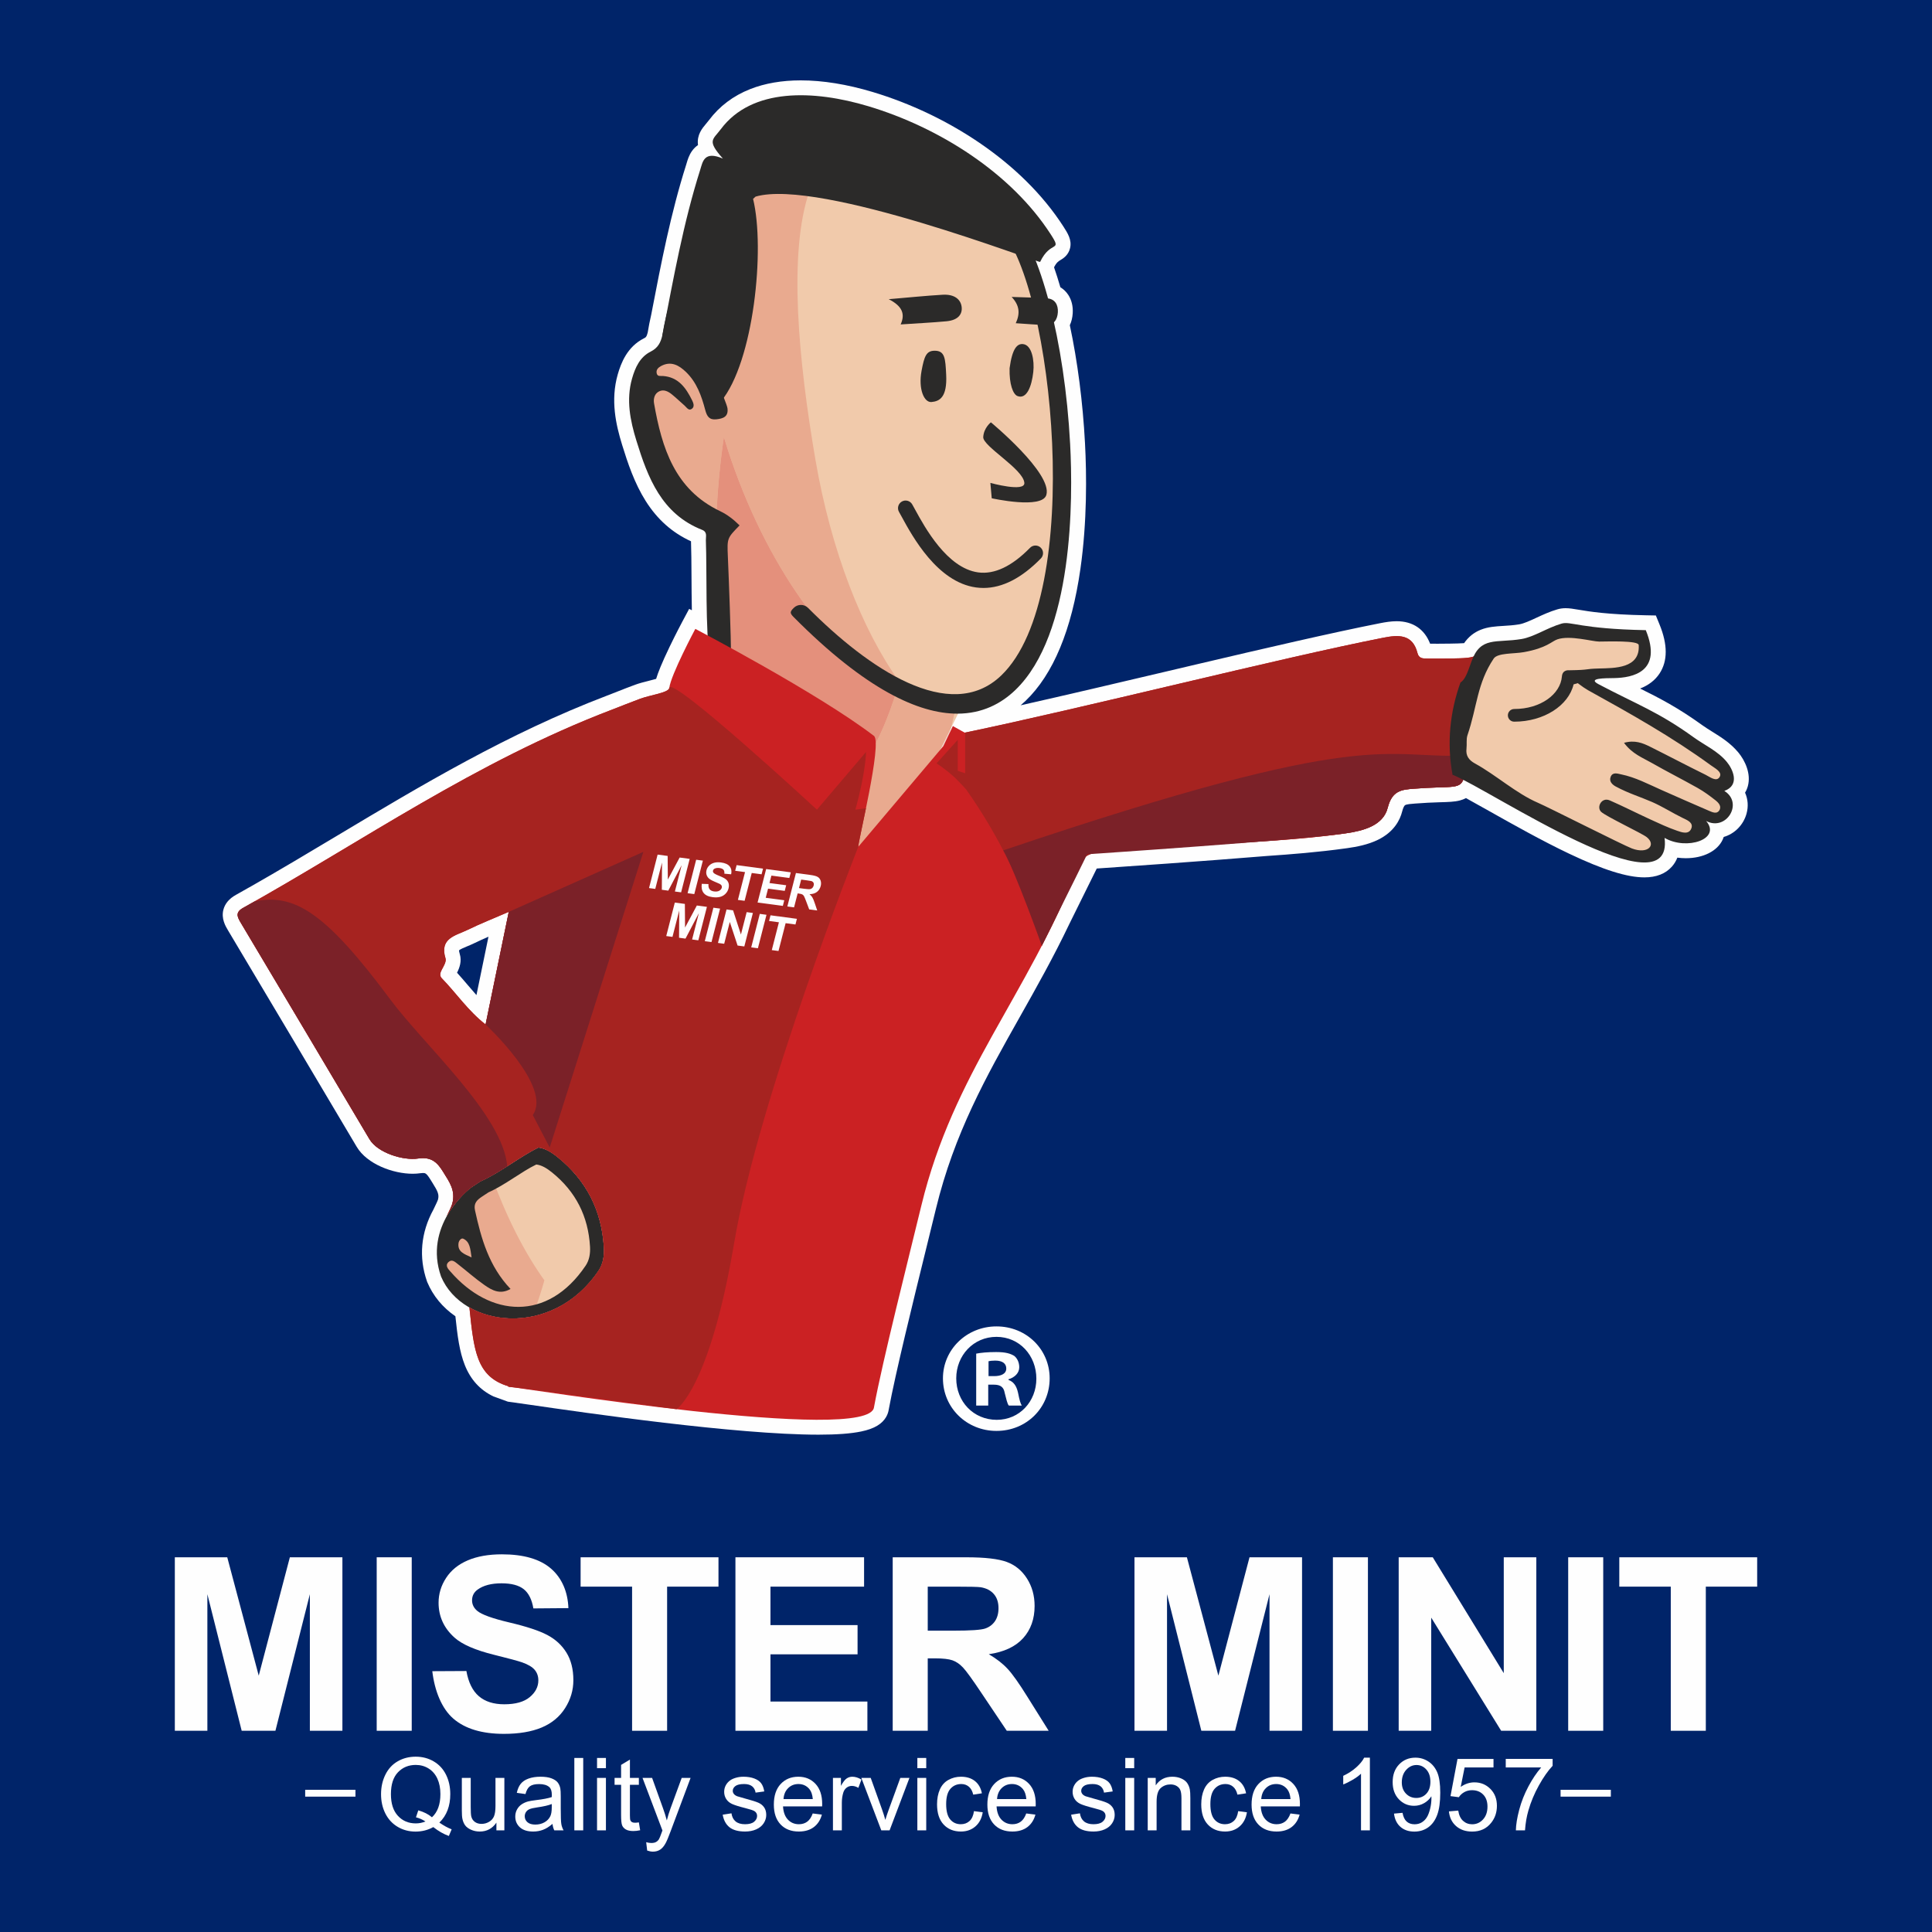 <?xml version="1.0" encoding="UTF-8"?>
<!-- Creator: CorelDRAW -->
<svg xmlns="http://www.w3.org/2000/svg" xmlns:xlink="http://www.w3.org/1999/xlink" xmlns:xodm="http://www.corel.com/coreldraw/odm/2003" xml:space="preserve" width="84mm" height="84mm" version="1.1" style="shape-rendering:geometricPrecision; text-rendering:geometricPrecision; image-rendering:optimizeQuality; fill-rule:evenodd; clip-rule:evenodd" viewBox="0 0 3811.78 3811.78">
 <defs>
  <style type="text/css">
   <![CDATA[
    .fil1 {fill:#FEFEFE}
    .fil7 {fill:#2B2A29}
    .fil3 {fill:#F5D5CF}
    .fil5 {fill:#EDB3AC}
    .fil11 {fill:#7B2128}
    .fil8 {fill:#CB2123}
    .fil9 {fill:#A62320}
    .fil6 {fill:#E4907C}
    .fil4 {fill:#E9AA8F}
    .fil2 {fill:#F1CAAB}
    .fil10 {fill:#243667}
    .fil0 {fill:#002469}
   ]]>
  </style>
 </defs>
 <g id="Capa_x0020_1">
  <polygon class="fil0" points="0,0 3811.78,0 3811.78,3811.78 0,3811.78 "></polygon>
  <polygon class="fil1" points="344.93,3414.77 344.93,3072.48 448.37,3072.48 510.47,3305.98 571.88,3072.48 675.55,3072.48 675.55,3414.77 611.35,3414.77 611.35,3145.34 543.4,3414.77 476.85,3414.77 409.14,3145.34 409.14,3414.77 "></polygon>
  <polygon class="fil1" points="743.22,3414.77 743.22,3072.48 812.32,3072.48 812.32,3414.77 "></polygon>
  <path class="fil1" d="M852.92 3297.22l67.25 -0.35c4.05,22.57 12.26,39.16 24.63,49.74 12.37,10.59 29.07,15.89 50.08,15.89 22.26,0 39.03,-4.71 50.32,-14.15 11.28,-9.42 16.93,-20.43 16.93,-33.03 0,-8.09 -2.38,-15 -7.12,-20.67 -4.75,-5.68 -13.04,-10.63 -24.86,-14.84 -8.1,-2.8 -26.54,-7.79 -55.34,-14.92 -37.06,-9.19 -63.05,-20.47 -77.99,-33.86 -21.01,-18.83 -31.52,-41.79 -31.52,-68.88 0,-17.44 4.94,-33.75 14.83,-48.92 9.88,-15.17 24.12,-26.73 42.73,-34.67 18.6,-7.94 41.05,-11.91 67.36,-11.91 42.96,0 75.3,9.43 97.01,28.26 21.72,18.83 33.12,46.44 34.21,77.89l-69.12 0.56c-2.96,-17.59 -9.3,-30.24 -19.03,-37.95 -9.72,-7.71 -24.32,-11.56 -43.78,-11.56 -20.08,0 -35.8,4.12 -47.17,12.38 -7.32,5.29 -10.97,12.37 -10.97,21.24 0,8.1 3.42,15.02 10.27,20.78 8.71,7.32 29.88,14.95 63.51,22.89 33.62,7.93 58.49,16.15 74.6,24.63 16.11,8.49 28.72,20.07 37.83,34.79 9.1,14.71 13.66,32.89 13.66,54.5 0,19.63 -5.45,38 -16.35,55.12 -10.9,17.13 -26.31,29.83 -46.23,38.17 -19.93,8.34 -44.75,12.52 -74.48,12.52 -43.28,0 -76.51,-10.01 -99.71,-30.03 -23.19,-19.98 -37.05,-55.33 -41.56,-93.62z"></path>
  <polygon class="fil1" points="1247.09,3414.77 1247.09,3130.39 1145.52,3130.39 1145.52,3072.48 1417.54,3072.48 1417.54,3130.39 1316.2,3130.39 1316.2,3414.77 "></polygon>
  <polygon class="fil1" points="1450.99,3414.77 1450.99,3072.48 1704.8,3072.48 1704.8,3130.39 1520.11,3130.39 1520.11,3206.27 1691.95,3206.27 1691.95,3263.94 1520.11,3263.94 1520.11,3357.1 1711.34,3357.1 1711.34,3414.77 "></polygon>
  <path class="fil1" d="M1830.39 3217.25l51.14 0c33.17,0 53.84,-1.4 62.11,-4.2 8.25,-2.8 14.68,-7.63 19.39,-14.48 4.64,-6.86 6.99,-15.42 6.99,-25.69 0,-11.51 -3.07,-20.81 -9.21,-27.89 -6.15,-7.08 -14.84,-11.56 -26.04,-13.43 -5.6,-0.78 -22.42,-1.17 -50.42,-1.17l-53.95 0 0 86.86zm-69.12 197.52l0 -342.28 145.49 0c36.56,0 63.13,3.08 79.71,9.23 16.58,6.15 29.86,17.08 39.82,32.81 9.97,15.72 14.95,33.7 14.95,53.93 0,25.68 -7.57,46.9 -22.64,63.62 -15.12,16.74 -37.7,27.27 -67.73,31.64 14.95,8.71 27.28,18.3 36.99,28.73 9.74,10.42 22.85,28.94 39.37,55.58l41.79 66.75 -82.66 0 -49.96 -74.47c-17.76,-26.63 -29.89,-43.38 -36.43,-50.32 -6.55,-6.94 -13.46,-11.68 -20.77,-14.23 -7.33,-2.57 -18.93,-3.87 -34.8,-3.87l-14.01 0 0 142.89 -69.12 0z"></path>
  <polygon class="fil1" points="2238.3,3414.77 2238.3,3072.48 2341.73,3072.48 2403.84,3305.98 2465.25,3072.48 2568.92,3072.48 2568.92,3414.77 2504.71,3414.77 2504.71,3145.34 2436.77,3414.77 2370.22,3414.77 2302.51,3145.34 2302.51,3414.77 "></polygon>
  <polygon class="fil1" points="2629.78,3414.77 2629.78,3072.48 2698.89,3072.48 2698.89,3414.77 "></polygon>
  <polygon class="fil1" points="2759.56,3414.77 2759.56,3072.48 2826.8,3072.48 2966.89,3301.08 2966.89,3072.48 3031.1,3072.48 3031.1,3414.77 2961.75,3414.77 2823.77,3191.57 2823.77,3414.77 "></polygon>
  <polygon class="fil1" points="3094,3414.77 3094,3072.48 3163.12,3072.48 3163.12,3414.77 "></polygon>
  <polygon class="fil1" points="3296.4,3414.77 3296.4,3130.39 3194.83,3130.39 3194.83,3072.48 3466.85,3072.48 3466.85,3130.39 3365.52,3130.39 3365.52,3414.77 "></polygon>
  <path class="fil1" d="M825.25 3571.77c10.91,3.05 19.91,7.61 26.99,13.65 11.11,-10.13 16.66,-25.37 16.66,-45.7 0,-11.56 -1.96,-21.66 -5.89,-30.3 -3.93,-8.64 -9.68,-15.35 -17.24,-20.12 -7.57,-4.77 -16.06,-7.16 -25.48,-7.16 -14.09,-0 -25.79,4.82 -35.07,14.46 -9.29,9.65 -13.94,24.06 -13.94,43.21 0,18.58 4.6,32.84 13.79,42.77 9.19,9.94 20.93,14.91 35.22,14.91 6.76,0 13.12,-1.27 19.1,-3.8 -5.91,-3.83 -12.15,-6.56 -18.71,-8.18l4.58 -13.74zm41.6 24.17c8.77,6.04 16.86,10.46 24.26,13.25l-5.55 13.15c-10.26,-3.7 -20.49,-9.55 -30.69,-17.54 -10.59,5.91 -22.28,8.87 -35.07,8.87 -12.93,0 -24.65,-3.12 -35.17,-9.35 -10.52,-6.23 -18.63,-15.01 -24.31,-26.31 -5.69,-11.3 -8.53,-24.03 -8.53,-38.19 0,-14.09 2.86,-26.92 8.58,-38.48 5.71,-11.56 13.85,-20.36 24.4,-26.4 10.55,-6.04 22.36,-9.06 35.42,-9.06 13.18,0 25.07,3.13 35.66,9.4 10.59,6.27 18.66,15.04 24.21,26.31 5.55,11.27 8.33,23.99 8.33,38.15 0,11.76 -1.79,22.33 -5.36,31.71 -3.58,9.38 -8.97,17.55 -16.18,24.5z"></path>
  <path class="fil1" d="M979.39 3611.23l0 -15.2c-8.05,11.7 -19,17.54 -32.83,17.54 -6.11,0 -11.81,-1.17 -17.1,-3.5 -5.3,-2.34 -9.23,-5.28 -11.79,-8.82 -2.57,-3.54 -4.37,-7.88 -5.41,-13.01 -0.72,-3.44 -1.07,-8.89 -1.07,-16.37l0 -64.11 17.54 0 0 57.39c0,9.16 0.35,15.33 1.07,18.51 1.1,4.61 3.44,8.24 7.02,10.87 3.57,2.63 7.99,3.94 13.25,3.94 5.26,0 10.2,-1.34 14.81,-4.04 4.61,-2.69 7.88,-6.37 9.79,-11.01 1.91,-4.64 2.88,-11.38 2.88,-20.22l0 -55.44 17.54 0 0 103.47 -15.69 0z"></path>
  <path class="fil1" d="M1088.61 3559.3c-6.37,2.6 -15.91,4.81 -28.65,6.63 -7.2,1.03 -12.31,2.21 -15.29,3.5 -2.99,1.3 -5.29,3.2 -6.92,5.7 -1.62,2.5 -2.44,5.28 -2.44,8.33 0,4.67 1.77,8.58 5.31,11.69 3.54,3.12 8.72,4.68 15.54,4.68 6.76,0 12.76,-1.48 18.02,-4.44 5.26,-2.95 9.13,-7 11.6,-12.13 1.88,-3.97 2.82,-9.81 2.82,-17.54l0 -6.43zm1.46 39.17c-6.49,5.52 -12.74,9.43 -18.75,11.69 -6,2.28 -12.45,3.41 -19.34,3.41 -11.37,0 -20.11,-2.77 -26.21,-8.33 -6.1,-5.55 -9.16,-12.65 -9.16,-21.29 0,-5.07 1.16,-9.7 3.46,-13.89 2.31,-4.18 5.32,-7.55 9.06,-10.08 3.74,-2.53 7.94,-4.45 12.62,-5.75 3.44,-0.91 8.64,-1.78 15.59,-2.63 14.16,-1.68 24.59,-3.7 31.27,-6.04 0.06,-2.41 0.1,-3.93 0.1,-4.58 0,-7.15 -1.66,-12.18 -4.96,-15.11 -4.49,-3.96 -11.15,-5.94 -19.98,-5.94 -8.25,0 -14.34,1.45 -18.27,4.33 -3.93,2.9 -6.83,8.01 -8.72,15.35l-17.14 -2.34c1.56,-7.34 4.12,-13.26 7.7,-17.78 3.57,-4.51 8.74,-7.99 15.49,-10.42 6.76,-2.43 14.58,-3.65 23.48,-3.65 8.84,0 16.01,1.04 21.53,3.12 5.52,2.08 9.58,4.69 12.18,7.84 2.59,3.15 4.42,7.13 5.45,11.93 0.59,2.99 0.88,8.38 0.88,16.18l0 23.38c0,16.3 0.37,26.62 1.13,30.93 0.74,4.32 2.22,8.46 4.43,12.42l-18.31 0c-1.82,-3.63 -2.99,-7.89 -3.51,-12.76z"></path>
  <polygon class="fil1" points="1133.14,3611.23 1133.14,3468.4 1150.68,3468.4 1150.68,3611.23 "></polygon>
  <path class="fil1" d="M1177.95 3611.23l0 -103.47 17.54 0 0 103.47 -17.54 0zm0 -122.67l0 -20.17 17.54 0 0 20.17 -17.54 0z"></path>
  <path class="fil1" d="M1260.48 3595.54l2.54 15.5c-4.94,1.03 -9.35,1.55 -13.25,1.55 -6.37,0 -11.3,-1 -14.81,-3.02 -3.51,-2.01 -5.98,-4.66 -7.41,-7.94 -1.43,-3.28 -2.15,-10.18 -2.15,-20.71l0 -59.53 -12.86 0 0 -13.64 12.86 0 0 -25.63 17.44 -10.52 0 36.14 17.63 0 0 13.64 -17.63 0 0 60.5c0,5.01 0.31,8.22 0.93,9.65 0.62,1.43 1.62,2.57 3.02,3.41 1.4,0.84 3.4,1.27 5.99,1.27 1.95,0 4.52,-0.23 7.7,-0.69z"></path>
  <path class="fil1" d="M1276.85 3651.08l-1.95 -16.46c3.83,1.03 7.18,1.56 10.04,1.56 3.89,0 7.01,-0.65 9.36,-1.95 2.34,-1.3 4.25,-3.12 5.74,-5.45 1.1,-1.76 2.89,-6.1 5.35,-13.06 0.33,-0.97 0.84,-2.4 1.56,-4.28l-39.27 -103.67 18.9 0 21.53 59.92c2.79,7.61 5.29,15.6 7.51,23.97 2.01,-8.05 4.42,-15.91 7.21,-23.58l22.12 -60.31 17.54 0 -39.37 105.23c-4.22,11.37 -7.5,19.2 -9.84,23.48 -3.12,5.78 -6.68,10.02 -10.71,12.72 -4.03,2.7 -8.84,4.04 -14.42,4.04 -3.38,0 -7.15,-0.71 -11.3,-2.14z"></path>
  <path class="fil1" d="M1425.82 3580.35l17.35 -2.73c0.97,6.95 3.68,12.27 8.13,15.97 4.45,3.71 10.66,5.55 18.66,5.55 8.05,0 14.03,-1.63 17.93,-4.91 3.9,-3.28 5.84,-7.13 5.84,-11.55 0,-3.96 -1.72,-7.08 -5.16,-9.35 -2.4,-1.56 -8.38,-3.54 -17.92,-5.94 -12.86,-3.25 -21.78,-6.06 -26.75,-8.43 -4.96,-2.37 -8.74,-5.65 -11.29,-9.84 -2.57,-4.19 -3.85,-8.82 -3.85,-13.89 0,-4.61 1.05,-8.88 3.16,-12.81 2.11,-3.93 4.99,-7.19 8.62,-9.79 2.73,-2.01 6.45,-3.72 11.16,-5.12 4.71,-1.39 9.76,-2.09 15.15,-2.09 8.12,0 15.25,1.17 21.39,3.5 6.14,2.34 10.67,5.51 13.59,9.51 2.93,3.99 4.94,9.33 6.04,16.02l-17.15 2.34c-0.78,-5.32 -3.04,-9.48 -6.77,-12.47 -3.73,-2.99 -9.02,-4.48 -15.83,-4.48 -8.06,0 -13.81,1.33 -17.25,3.99 -3.44,2.66 -5.16,5.78 -5.16,9.35 0,2.27 0.71,4.32 2.14,6.14 1.43,1.88 3.67,3.44 6.73,4.67 1.76,0.65 6.92,2.14 15.49,4.48 12.41,3.32 21.06,6.03 25.96,8.14 4.91,2.11 8.75,5.18 11.55,9.21 2.79,4.03 4.19,9.03 4.19,15.01 0,5.84 -1.71,11.34 -5.12,16.51 -3.41,5.16 -8.33,9.16 -14.76,11.98 -6.43,2.82 -13.71,4.23 -21.83,4.23 -13.44,0 -23.7,-2.79 -30.74,-8.38 -7.05,-5.59 -11.54,-13.86 -13.5,-24.84z"></path>
  <path class="fil1" d="M1545.86 3549.56l57.77 0c-0.78,-8.7 -2.99,-15.23 -6.62,-19.59 -5.59,-6.76 -12.83,-10.13 -21.73,-10.13 -8.05,0 -14.83,2.69 -20.31,8.09 -5.49,5.39 -8.53,12.6 -9.11,21.63zm57.58 28.35l18.12 2.25c-2.86,10.58 -8.15,18.8 -15.88,24.64 -7.74,5.84 -17.61,8.77 -29.62,8.77 -15.13,0 -27.13,-4.66 -36,-13.98 -8.87,-9.32 -13.3,-22.39 -13.3,-39.22 0,-17.41 4.49,-30.93 13.45,-40.53 8.96,-9.62 20.59,-14.42 34.88,-14.42 13.83,0 25.14,4.71 33.91,14.13 8.77,9.42 13.15,22.67 13.15,39.75 0,1.04 -0.03,2.6 -0.1,4.68l-77.16 0c0.65,11.36 3.86,20.07 9.65,26.11 5.78,6.04 12.99,9.06 21.63,9.06 6.43,0 11.92,-1.68 16.46,-5.06 4.55,-3.38 8.15,-8.77 10.82,-16.18z"></path>
  <path class="fil1" d="M1643.39 3611.23l0 -103.47 15.78 0 0 15.69c4.03,-7.34 7.75,-12.18 11.15,-14.52 3.41,-2.33 7.17,-3.5 11.25,-3.5 5.91,0 11.92,1.88 18.02,5.65l-6.04 16.27c-4.29,-2.53 -8.58,-3.8 -12.86,-3.8 -3.83,0 -7.27,1.16 -10.33,3.46 -3.05,2.31 -5.23,5.5 -6.53,9.6 -1.95,6.23 -2.92,13.05 -2.92,20.46l0 54.17 -17.53 0z"></path>
  <path class="fil1" d="M1738.77 3611.23l-39.37 -103.47 18.51 0 22.22 61.97c2.4,6.69 4.61,13.64 6.63,20.85 1.55,-5.45 3.73,-12.01 6.53,-19.68l22.99 -63.13 18.03 0 -39.17 103.47 -16.37 0z"></path>
  <path class="fil1" d="M1809.9 3611.23l0 -103.47 17.54 0 0 103.47 -17.54 0zm0 -122.67l0 -20.17 17.54 0 0 20.17 -17.54 0z"></path>
  <path class="fil1" d="M1921.66 3573.33l17.24 2.24c-1.89,11.88 -6.71,21.19 -14.47,27.91 -7.76,6.72 -17.29,10.08 -28.6,10.08 -14.16,0 -25.54,-4.62 -34.15,-13.88 -8.6,-9.25 -12.91,-22.53 -12.91,-39.8 0,-11.17 1.85,-20.95 5.55,-29.33 3.7,-8.38 9.33,-14.66 16.9,-18.85 7.57,-4.19 15.8,-6.28 24.7,-6.28 11.24,0 20.42,2.85 27.57,8.52 7.14,5.69 11.72,13.76 13.74,24.21l-17.05 2.63c-1.62,-6.95 -4.5,-12.18 -8.63,-15.68 -4.12,-3.51 -9.11,-5.26 -14.96,-5.26 -8.83,0 -16.01,3.17 -21.53,9.5 -5.52,6.33 -8.29,16.35 -8.29,30.06 0,13.9 2.66,24 7.99,30.3 5.32,6.29 12.27,9.44 20.85,9.44 6.89,0 12.64,-2.11 17.25,-6.33 4.61,-4.22 7.53,-10.72 8.77,-19.49z"></path>
  <path class="fil1" d="M1967.15 3549.56l57.78 0c-0.78,-8.7 -2.99,-15.23 -6.63,-19.59 -5.58,-6.76 -12.82,-10.13 -21.73,-10.13 -8.05,0 -14.83,2.69 -20.31,8.09 -5.5,5.39 -8.52,12.6 -9.11,21.63zm57.58 28.35l18.13 2.25c-2.86,10.58 -8.15,18.8 -15.88,24.64 -7.74,5.84 -17.61,8.77 -29.62,8.77 -15.13,0 -27.14,-4.66 -36,-13.98 -8.86,-9.32 -13.3,-22.39 -13.3,-39.22 0,-17.41 4.49,-30.93 13.45,-40.53 8.96,-9.62 20.59,-14.42 34.88,-14.42 13.84,0 25.14,4.71 33.91,14.13 8.77,9.42 13.16,22.67 13.16,39.75 0,1.04 -0.03,2.6 -0.1,4.68l-77.17 0c0.65,11.36 3.86,20.07 9.64,26.11 5.78,6.04 12.99,9.06 21.63,9.06 6.43,0 11.92,-1.68 16.46,-5.06 4.55,-3.38 8.15,-8.77 10.81,-16.18z"></path>
  <path class="fil1" d="M2113.3 3580.35l17.35 -2.73c0.97,6.95 3.68,12.27 8.13,15.97 4.45,3.71 10.67,5.55 18.66,5.55 8.06,0 14.04,-1.63 17.93,-4.91 3.89,-3.28 5.84,-7.13 5.84,-11.55 0,-3.96 -1.72,-7.08 -5.16,-9.35 -2.41,-1.56 -8.38,-3.54 -17.93,-5.94 -12.86,-3.25 -21.78,-6.06 -26.74,-8.43 -4.97,-2.37 -8.74,-5.65 -11.3,-9.84 -2.57,-4.19 -3.85,-8.82 -3.85,-13.89 0,-4.61 1.05,-8.88 3.17,-12.81 2.11,-3.93 4.98,-7.19 8.62,-9.79 2.73,-2.01 6.45,-3.72 11.15,-5.12 4.71,-1.39 9.76,-2.09 15.15,-2.09 8.13,0 15.25,1.17 21.39,3.5 6.14,2.34 10.67,5.51 13.6,9.51 2.92,3.99 4.93,9.33 6.04,16.02l-17.15 2.34c-0.78,-5.32 -3.04,-9.48 -6.77,-12.47 -3.73,-2.99 -9.01,-4.48 -15.83,-4.48 -8.05,0 -13.8,1.33 -17.24,3.99 -3.44,2.66 -5.17,5.78 -5.17,9.35 0,2.27 0.72,4.32 2.14,6.14 1.43,1.88 3.68,3.44 6.73,4.67 1.76,0.65 6.92,2.14 15.49,4.48 12.41,3.32 21.06,6.03 25.97,8.14 4.91,2.11 8.75,5.18 11.54,9.21 2.8,4.03 4.19,9.03 4.19,15.01 0,5.84 -1.71,11.34 -5.11,16.51 -3.41,5.16 -8.33,9.16 -14.76,11.98 -6.43,2.82 -13.71,4.23 -21.83,4.23 -13.45,0 -23.69,-2.79 -30.74,-8.38 -7.05,-5.59 -11.54,-13.86 -13.5,-24.84z"></path>
  <path class="fil1" d="M2220.18 3611.23l0 -103.47 17.54 0 0 103.47 -17.54 0zm0 -122.67l0 -20.17 17.54 0 0 20.17 -17.54 0z"></path>
  <path class="fil1" d="M2264.42 3611.23l0 -103.47 15.78 0 0 14.71c7.6,-11.36 18.58,-17.05 32.94,-17.05 6.23,0 11.97,1.12 17.19,3.36 5.23,2.24 9.14,5.18 11.74,8.82 2.6,3.63 4.42,7.96 5.45,12.96 0.65,3.25 0.98,8.93 0.98,17.05l0 63.62 -17.53 0 0 -62.94c0,-7.14 -0.69,-12.48 -2.05,-16.03 -1.36,-3.54 -3.79,-6.37 -7.26,-8.48 -3.48,-2.11 -7.55,-3.17 -12.23,-3.17 -7.46,0 -13.91,2.37 -19.34,7.12 -5.42,4.74 -8.14,13.74 -8.14,26.99l0 56.51 -17.53 0z"></path>
  <path class="fil1" d="M2442.91 3573.33l17.24 2.24c-1.88,11.88 -6.71,21.19 -14.47,27.91 -7.76,6.72 -17.29,10.08 -28.59,10.08 -14.17,0 -25.55,-4.62 -34.15,-13.88 -8.61,-9.25 -12.91,-22.53 -12.91,-39.8 0,-11.17 1.85,-20.95 5.55,-29.33 3.7,-8.38 9.33,-14.66 16.9,-18.85 7.57,-4.19 15.8,-6.28 24.7,-6.28 11.24,0 20.43,2.85 27.58,8.52 7.14,5.69 11.72,13.76 13.73,24.21l-17.05 2.63c-1.62,-6.95 -4.5,-12.18 -8.63,-15.68 -4.12,-3.51 -9.11,-5.26 -14.95,-5.26 -8.84,0 -16.01,3.17 -21.54,9.5 -5.52,6.33 -8.28,16.35 -8.28,30.06 0,13.9 2.66,24 7.99,30.3 5.33,6.29 12.27,9.44 20.86,9.44 6.88,0 12.62,-2.11 17.24,-6.33 4.61,-4.22 7.53,-10.72 8.77,-19.49z"></path>
  <path class="fil1" d="M2488.42 3549.56l57.77 0c-0.78,-8.7 -2.99,-15.23 -6.62,-19.59 -5.59,-6.76 -12.83,-10.13 -21.73,-10.13 -8.05,0 -14.83,2.69 -20.31,8.09 -5.49,5.39 -8.53,12.6 -9.11,21.63zm57.58 28.35l18.12 2.25c-2.86,10.58 -8.15,18.8 -15.88,24.64 -7.74,5.84 -17.61,8.77 -29.62,8.77 -15.14,0 -27.14,-4.66 -36,-13.98 -8.87,-9.32 -13.3,-22.39 -13.3,-39.22 0,-17.41 4.49,-30.93 13.45,-40.53 8.97,-9.62 20.59,-14.42 34.88,-14.42 13.84,0 25.14,4.71 33.91,14.13 8.76,9.42 13.15,22.67 13.15,39.75 0,1.04 -0.03,2.6 -0.1,4.68l-77.16 0c0.65,11.36 3.86,20.07 9.64,26.11 5.78,6.04 12.99,9.06 21.63,9.06 6.43,0 11.92,-1.68 16.47,-5.06 4.54,-3.38 8.15,-8.77 10.82,-16.18z"></path>
  <path class="fil1" d="M2702.76 3611.23l-17.53 0 0 -111.75c-4.22,4.02 -9.76,8.05 -16.62,12.08 -6.85,4.03 -13.01,7.05 -18.46,9.06l0 -16.95c9.81,-4.61 18.38,-10.2 25.72,-16.76 7.34,-6.56 12.53,-12.92 15.59,-19.1l11.3 0 0 143.42z"></path>
  <path class="fil1" d="M2822.12 3515.16c0,-10.07 -2.68,-18.06 -8.04,-23.97 -5.36,-5.91 -11.8,-8.87 -19.34,-8.87 -7.8,0 -14.58,3.18 -20.36,9.55 -5.79,6.37 -8.67,14.62 -8.67,24.75 0,9.09 2.74,16.48 8.23,22.17 5.5,5.69 12.26,8.52 20.32,8.52 8.11,0 14.79,-2.84 20.02,-8.52 5.23,-5.69 7.85,-13.56 7.85,-23.63zm-71.81 63.04l16.85 -1.56c1.43,7.93 4.16,13.68 8.18,17.24 4.03,3.58 9.19,5.36 15.5,5.36 5.39,0 10.11,-1.23 14.18,-3.7 4.06,-2.47 7.39,-5.76 9.98,-9.88 2.6,-4.12 4.77,-9.7 6.53,-16.71 1.76,-7.02 2.63,-14.16 2.63,-21.44 0,-0.78 -0.03,-1.95 -0.1,-3.51 -3.51,5.59 -8.3,10.11 -14.38,13.59 -6.07,3.48 -12.65,5.22 -19.73,5.22 -11.83,0 -21.83,-4.29 -30.01,-12.86 -8.18,-8.57 -12.27,-19.88 -12.27,-33.91 0,-14.48 4.27,-26.14 12.81,-34.97 8.54,-8.84 19.24,-13.26 32.11,-13.26 9.28,0 17.78,2.5 25.47,7.51 7.7,5.01 13.55,12.13 17.54,21.39 4,9.26 5.99,22.65 5.99,40.19 0,18.25 -1.98,32.79 -5.94,43.6 -3.96,10.81 -9.85,19.05 -17.68,24.7 -7.83,5.65 -17,8.48 -27.52,8.48 -11.18,0 -20.3,-3.1 -27.38,-9.3 -7.08,-6.2 -11.34,-14.92 -12.76,-26.16z"></path>
  <path class="fil1" d="M2858.65 3573.82l18.42 -1.57c1.36,8.97 4.53,15.71 9.5,20.22 4.97,4.52 10.96,6.77 17.97,6.77 8.45,0 15.59,-3.18 21.44,-9.54 5.85,-6.37 8.77,-14.82 8.77,-25.34 0,-10 -2.8,-17.89 -8.42,-23.67 -5.62,-5.78 -12.98,-8.67 -22.07,-8.67 -5.65,0 -10.75,1.28 -15.3,3.85 -4.55,2.56 -8.12,5.89 -10.71,9.98l-16.47 -2.15 13.84 -73.36 71.03 0 0 16.76 -57 0 -7.7 38.39c8.58,-5.98 17.57,-8.96 26.99,-8.96 12.47,0 22.99,4.32 31.57,12.96 8.58,8.64 12.86,19.74 12.86,33.32 0,12.92 -3.77,24.1 -11.3,33.51 -9.16,11.57 -21.66,17.34 -37.51,17.34 -12.99,0 -23.59,-3.63 -31.81,-10.91 -8.22,-7.27 -12.91,-16.92 -14.09,-28.93z"></path>
  <path class="fil1" d="M2970.8 3487.1l0 -16.86 92.47 0 0 13.64c-9.1,9.68 -18.11,22.54 -27.04,38.59 -8.93,16.05 -15.83,32.54 -20.71,49.5 -3.5,11.95 -5.75,25.04 -6.72,39.26l-18.03 0c0.2,-11.23 2.41,-24.81 6.63,-40.72 4.22,-15.91 10.28,-31.26 18.17,-46.04 7.89,-14.78 16.28,-27.23 25.18,-37.36l-69.96 0z"></path>
  <polygon class="fil1" points="3178.15,3544.72 3078.97,3544.72 3078.97,3531.22 3178.15,3531.22 "></polygon>
  <polygon class="fil1" points="701.3,3544.72 602.12,3544.72 602.12,3531.21 701.3,3531.21 "></polygon>
  <path class="fil1" d="M907.09 1882.26c-1.24,-4.01 -1.42,-6.31 -1.42,-7.34 2.74,-2.35 11.04,-5.79 16.15,-7.91 4.35,-1.8 8.84,-3.67 13.41,-5.89 9.25,-4.52 18.61,-8.75 28.5,-13.04 -8.01,38.91 -15.83,76.89 -23.72,115.21 -5.64,-6.32 -11.18,-12.84 -16.83,-19.48 -6.92,-8.14 -14.02,-16.46 -21.45,-24.62 4.82,-9.61 9.76,-22.82 5.37,-36.93zm2522.49 -397.78c-15.19,-18.35 -34.27,-30.23 -51.1,-40.71 -7.12,-4.44 -13.84,-8.63 -20.06,-13.1 -47.52,-34.28 -83.16,-52.73 -122.52,-72.23 16.75,-6.47 29.63,-16.44 38.37,-29.7 16.17,-24.55 16.17,-57.03 0,-96.56l-7.31 -17.88 -19.3 -0.37c-76.57,-1.47 -112.22,-7.46 -133.53,-11.05 -10.2,-1.71 -17.57,-2.95 -25.17,-2.95 -5.76,0 -11.09,0.74 -16.31,2.27 -15.07,4.4 -29.01,10.88 -41.31,16.58 -12.68,5.89 -24.67,11.45 -34.2,13.04 -10.93,1.82 -21.04,2.44 -30.8,3.03 -15.74,0.95 -30.6,1.84 -45.1,7.69 -13.33,5.37 -24.1,14.06 -32.62,26.37 -7.23,0.55 -17.12,0.74 -27.94,0.92 -7.29,0.13 -15.03,0.2 -23.69,0.2 -4.69,0 -9.68,-0.02 -15.42,-0.06 -11.07,-28.7 -34.11,-44.33 -65.94,-44.33 -11.37,0 -22.61,1.91 -32.12,3.77 -94.58,18.59 -233.98,51.06 -357.21,80.02l-4.14 0.97c-20.79,4.89 -41.72,9.82 -62.69,14.77 -97.55,22.98 -197.35,46.49 -285.78,66.35 3.26,-2.76 6.45,-5.65 9.58,-8.65 54.72,-52.41 91.17,-140.03 108.35,-260.43 13.4,-93.89 12.31,-186.83 9.04,-248.28 -4.28,-80.56 -14.6,-160.68 -29.92,-232.6 3.28,-7.01 5.22,-15 5.72,-23.73 0.79,-13.48 -2.2,-25.86 -8.64,-35.82 -4.09,-6.32 -9.44,-11.48 -15.73,-15.28 -3.98,-13.74 -8.15,-26.89 -12.48,-39.35 4.89,-9.67 8.72,-11.95 12.42,-14.16 5.15,-3.07 15.86,-9.46 19.22,-23.78 3.8,-16.18 -4.86,-29.62 -13.23,-42.62 -20.18,-31.35 -44.99,-61.62 -73.74,-89.97 -27.13,-26.76 -57.91,-51.94 -91.46,-74.83 -63.6,-43.4 -136.52,-78.15 -210.86,-100.48 -50.8,-15.26 -98.62,-22.99 -142.13,-22.99 -37.26,-0 -70.83,5.8 -99.8,17.25 -33.36,13.18 -60.71,33.82 -81.29,61.32 -1.96,2.61 -3.96,4.99 -5.9,7.28 -7.23,8.55 -18.15,21.48 -15.79,41.02 0.03,0.26 0.07,0.51 0.1,0.77 -4.44,3.03 -8.37,6.87 -11.67,11.45 -6.12,8.48 -8.84,17.77 -10.83,24.54 -0.38,1.28 -0.73,2.5 -1.07,3.55 -30.27,95.32 -49.28,194.07 -67.66,289.57l-1.05 5.45c-2.73,11.78 -5.08,23.67 -6.97,35.35 -2.16,8.77 -4.06,9.72 -7.39,11.39 -32.93,16.54 -45.33,48.73 -51.8,71.5 -14.41,50.77 -3.62,98.81 8.83,139.09 10.84,35.09 24.26,75.47 46.56,110.65 22.99,36.27 52.26,62.28 89.23,79.22 0.69,18.21 0.83,42.98 0.98,69.18 0.12,21.4 0.25,44.41 0.69,66.91l-5.32 -2.79 -13.72 25.71c-0.5,0.94 -12.46,23.4 -25.02,49.5 -15.51,32.22 -22.84,51 -26.41,62.93 -4.62,1.37 -10.47,2.85 -14.92,3.96 -8.97,2.26 -18.23,4.6 -26.3,7.55 -11.71,4.28 -23.35,8.86 -34.61,13.3 -7.27,2.87 -14.8,5.83 -22.15,8.64 -193.93,74 -365.11,176.44 -530.65,275.51 -56.95,34.08 -115.8,69.3 -173.91,102.28l-0.24 0.05 -4.03 2.28c-2.16,1.23 -4.32,2.45 -6.48,3.68 -5.19,2.95 -10.56,6 -15.78,8.91 -13.16,7.32 -21.44,17.04 -24.62,28.87 -4.82,17.92 4.16,32.99 8.98,41.08 85.86,143.99 171.29,287.67 253.92,427.04 20.51,34.59 72.22,53.25 110.47,53.25 5.24,0 10.27,-0.35 14.93,-1.05 1.96,-0.29 3.75,-0.44 5.31,-0.44 4.57,0 6.87,0 15.59,14.26 1.08,1.77 2.18,3.53 3.28,5.28 10.31,16.5 13.44,22.72 10.78,33.09 -0.61,2.09 -3.58,8.25 -5.75,12.74 -1.03,2.13 -2.1,4.36 -3.2,6.7 -24.95,45.39 -29.34,94.42 -12.7,141.86l0.29 0.82 0.34 0.81c11.23,26.77 30.22,49.72 55.37,67.08 4.05,38.58 8.04,69.85 18.65,96.47 11.46,28.75 30.07,49.11 56.58,61.77l28.25 10.23c4.57,0.5 22.01,3.03 42.05,5.94 111.49,16.19 407.66,59.21 570.8,59.21 36.34,0 63.93,-2.06 84.31,-6.29 13.13,-2.73 23.47,-6.43 31.59,-11.29 16.95,-10.15 21.6,-23.92 22.79,-32.15 13.21,-71.48 48.48,-214.6 74.25,-319.19 6.93,-28.14 13.49,-54.73 18.76,-76.47 36.22,-149.22 99.27,-261.11 166.02,-379.58 32.46,-57.61 66.03,-117.18 97.18,-182.52 26.23,-52.75 44.4,-89.64 54.15,-109.5 49.64,-3.36 209.09,-14.32 336.55,-24.82 45.88,-3.12 100.15,-7.35 154.91,-14.99 1.15,-0.16 2.28,-0.31 3.38,-0.47 17.42,-2.48 39.99,-6.59 60.09,-16.45 31.63,-15.51 43.39,-38.96 47.67,-55.88 1.68,-6.63 3.9,-11.41 5.79,-12.47 3.38,-1.91 12.83,-2.6 19.74,-3.11 18.07,-1.33 33.06,-2.13 47.16,-2.51l0.31 -0.01c18.13,-0.49 30.11,-0.82 40.72,-3.56 4.4,-1.14 8.45,-2.7 12.14,-4.67 13.45,7.34 29.03,16.12 46.16,25.77 46.1,25.95 103.48,58.26 157.41,83.9 67.08,31.88 114.23,46.73 148.4,46.73 23.63,0 41.94,-7.18 54.43,-21.35 4.56,-5.17 8.11,-11.04 10.68,-17.59 5.44,0.75 10.98,1.13 16.61,1.13 34.46,0 62.36,-14.07 72.82,-36.71 0.79,-1.73 1.48,-3.48 2.06,-5.25 21.16,-6.1 38.54,-23.17 44.88,-45.61 4.09,-14.47 2.91,-29.01 -2.82,-41.75 2.41,-4 4.27,-8.34 5.53,-12.96 6.6,-24.3 -5.43,-50.28 -18.86,-66.48z"></path>
  <path class="fil2" d="M1547.26 306.45c50.52,-42.12 141.44,-85.66 259.46,-28.67 118.05,56.99 188.27,193.27 209.93,245.76 21.65,52.48 79.95,309.07 77.47,412.37 -2.5,103.3 -29.72,284.9 -29.72,284.9l-72.51 134.96 -98.04 44.98 -114.84 232.75 -97.25 82.14 -47.35 -158.09 -215.63 -292.98 5.56 -216.21c0,0 -119.47,-83.89 -134.96,-136.97 -15.48,-53.1 -41.51,-115.31 -19.99,-168.76 21.52,-53.45 67.48,-63.74 67.48,-63.74 0,0 -11.67,-71.21 56.65,-191.17 68.31,-119.97 103.23,-139.14 153.74,-181.26z"></path>
  <polygon class="fil2" points="1219.41,2567.04 962.81,2589.53 877.84,2511.22 872.85,2471.24 919.51,2348.78 1107.77,2252.14 "></polygon>
  <path class="fil3" d="M1663.68 1735.64c-81.89,0 -154.65,-100.09 -200.65,-255.09l36.44 94.8c22.7,14.34 46.33,22.14 70.48,22.14 1.33,0 2.65,-0.02 3.97,-0.07 22.98,-0.8 45.01,-8.52 65.76,-22.28l42.08 140.52 97.25 -82.14 97.42 -197.43c-44.67,180.07 -123.26,299.57 -212.75,299.57zm-248.06 -532.87c-2.48,-36.34 -3.78,-73.75 -3.78,-111.92 0,-17.17 0.27,-34.18 0.78,-51.01 2.84,2.11 5.25,3.87 7.12,5.23l-4.12 157.7z"></path>
  <path class="fil4" d="M1681.76 1715.65l-42.08 -140.52c53.33,-35.37 98.22,-110.74 129.06,-211.52 39.4,21.74 78.76,33.6 116.51,34.03 -2.77,13.09 -5.71,25.91 -8.82,38.43l-97.42 197.43 -97.25 82.14zm-262.01 -670.58c-1.88,-1.36 -4.29,-3.12 -7.12,-5.23 0.13,-4.19 0.28,-8.35 0.44,-12.52 4.49,0.8 7.12,1.08 7.12,1.08l-0.44 16.67z"></path>
  <path class="fil3" d="M1463.03 1480.55l-51.19 -133.13 3.78 -144.65c1.01,14.78 2.22,29.4 3.62,43.81l-0.46 17.99 2.72 3.7c8.67,77.77 22.9,149.52 41.53,212.28zm-74.55 -459.32c-31.39,-9.94 -76.42,-32.83 -88.25,-83.66 -0.51,-2.19 -1.01,-4.34 -1.51,-6.48 19.25,30.78 59.89,66.32 89.76,90.14zm-116.14 -285.35c1.86,-7.45 4.77,-11.9 8.29,-14.72 -2.95,4.45 -5.74,9.34 -8.29,14.72zm50.51 -51.73c5.88,-20.92 11.7,-41.05 17.53,-60.36 -6.7,35.66 -3.51,55.09 -3.51,55.09 0,0 -5.7,1.28 -14.02,5.26zm47.38 -151.1c39.09,-107.32 81.84,-176.75 141.95,-197.92 -34.57,28.91 -67.1,62.04 -118.66,152.58 -9.11,16 -16.8,31.12 -23.28,45.33z"></path>
  <path class="fil4" d="M1768.74 1363.61c-129.19,-71.28 -258.75,-248.65 -332.94,-476.85 -2.65,-8.18 -5.15,-16.34 -7.61,-24.5 -7.73,52.14 -12.91,107.48 -15.12,165.06 -5.72,-1.02 -14.44,-2.88 -24.59,-6.09 -29.86,-23.82 -70.5,-59.37 -89.76,-90.14 -27.79,-120.51 -32.13,-172.17 -26.38,-195.2 2.55,-5.39 5.33,-10.27 8.29,-14.72 12.27,-9.83 31.85,0.18 39.59,-27.6 0.87,-3.16 1.75,-6.28 2.63,-9.41 8.32,-3.99 14.02,-5.26 14.02,-5.26 0,0 -3.19,-19.43 3.51,-55.09 9.86,-32.66 19.74,-62.98 29.85,-90.74 6.49,-14.21 14.17,-29.34 23.28,-45.33 51.56,-90.54 84.09,-123.67 118.66,-152.58 11.47,-4.04 23.59,-6.33 36.42,-6.78 0.86,-0.03 1.68,-0.05 2.48,-0.05 31.13,0 15.28,22.87 45.7,49.45 -41.8,121.64 -21.36,333.88 11.92,528.28 30.98,181.15 92.76,337.51 165.53,438.83 -1.77,6.34 -3.6,12.58 -5.49,18.75zm-347.23 -95.34l-2.72 -3.7 0.46 -17.99c0.71,7.29 1.46,14.51 2.26,21.69z"></path>
  <path class="fil5" d="M1569.96 1597.48c-24.15,0 -47.78,-7.8 -70.48,-22.14l-36.44 -94.8c-18.62,-62.75 -32.85,-134.51 -41.53,-212.28l212.91 289.28 5.27 17.58c-20.75,13.76 -42.77,21.48 -65.76,22.28 -1.32,0.05 -2.64,0.07 -3.97,0.07zm-150.72 -350.9c-1.4,-14.41 -2.6,-29.03 -3.62,-43.81l4.12 -157.7c2.95,2.13 4.59,3.29 4.59,3.29l-5.1 198.22z"></path>
  <path class="fil6" d="M1639.68 1575.13l-5.27 -17.58 -212.91 -289.28c-0.81,-7.18 -1.56,-14.4 -2.26,-21.69l5.1 -198.22c0,0 -1.65,-1.16 -4.59,-3.29l0.44 -16.68c0,0 -2.63,-0.27 -7.12,-1.07 2.21,-57.58 7.39,-112.91 15.12,-165.06 2.46,8.16 4.96,16.32 7.61,24.5 74.18,228.21 203.75,405.58 332.94,476.85 -30.84,100.78 -75.73,176.15 -129.06,211.52z"></path>
  <path class="fil2" d="M872.85 2471.24l5 39.99 84.97 78.31 93.51 -8.2c6.38,-17.54 12.34,-36 17.75,-55.34 -38.6,-53.77 -74.06,-123.16 -103.54,-203.41l-51.02 26.19 -46.66 122.46z"></path>
  <path class="fil4" d="M962.81 2589.53l-84.97 -78.31 -5 -39.99 46.66 -122.46 51.02 -26.19c29.48,80.25 64.94,149.64 103.54,203.41 -5.41,19.34 -11.36,37.8 -17.75,55.34l-93.51 8.2z"></path>
  <path class="fil7" d="M1699.02 233.54c-2.62,0 -5.25,0.03 -7.89,0.1 -87.27,2.09 -179.41,55.05 -252.78,145.32 -64.8,79.7 -114.93,178.51 -131.64,282.94 -3.18,13.54 -8.31,24.46 -23.02,31.86 -21.03,10.56 -30.46,31.2 -36.72,53.27 -11.89,41.9 -3.58,82.91 8.63,122.41 22.59,73.16 49.69,144.45 129.59,175.93 10.91,4.29 7.17,13.3 7.45,20.63 2.29,58.64 -1.18,178.14 7.95,235.66 2.11,13.4 42,10.75 41.9,-1.81 -0.39,-47.51 -4.4,-154.96 -6.48,-202.46 -1.56,-35.77 -1.25,-35.78 23.14,-60.78 -11.48,-11.31 -23.59,-21.06 -38.58,-28.2 -89.27,-42.48 -114.73,-124.76 -130.15,-212.62 -1.52,-8.62 0.64,-19.12 10.07,-23.66 9.24,-4.44 17.92,0.17 25.17,6.04 8.63,6.97 16.56,14.81 24.99,22.05 4.24,3.65 8.12,11.33 14.72,6.09 5.4,-4.32 2.73,-11.26 -0.02,-16.8 -12.09,-24.4 -27,-45.52 -57.48,-47.7 -4.82,-0.34 -10.64,1.6 -12.22,-5.22 -1.64,-7.22 3.32,-11.57 8.65,-14.43 19.64,-10.54 35.34,-1.46 49.08,11.74 21.19,20.36 30.75,47.37 37.98,74.77 3.42,12.98 8.08,20.13 22.06,18.63 13.26,-1.41 24.1,-5.05 21.85,-21.93 -1.28,-9.64 -44.88,-123.27 -88.32,-141.44 16.42,-95.96 62.95,-186.55 122.44,-259.72 65.02,-79.97 148.27,-128.78 222.72,-130.56 2.3,-0.06 4.62,-0.08 6.93,-0.08 106,0 183.05,58.36 239.1,142.96 13.94,-2.65 28.07,-6.19 41.26,-10.06 -85.44,-136.48 -191.66,-172.89 -280.36,-172.89z"></path>
  <path class="fil7" d="M1776.97 640.1c32.06,-2.14 61.19,-3.57 90.15,-6.21 23.96,-2.18 32.02,-14.58 30.14,-28.71 -1.87,-14.31 -13.88,-25.04 -37.51,-23.66 -33.53,1.97 -66.89,5.44 -106.35,8.77 27.24,13.88 32.68,29.49 23.56,49.82z"></path>
  <path class="fil7" d="M2004.08 637.7c21.11,1.34 40.2,3.06 59.37,3.57 15.86,0.43 22.86,-10.97 23.68,-25.15 0.84,-14.37 -5.41,-26.28 -20.93,-27.46 -22.02,-1.66 -44.17,-1.84 -70.25,-2.79 15.68,16.67 16.97,32.7 8.13,51.83z"></path>
  <path class="fil7" d="M2064.41 976.51c-8.39,28.74 -107.74,6.57 -107.74,6.57l-2.69 -30.33c0,0 68.34,18.98 67.04,0.02 -1.87,-27.49 -82.23,-72.15 -81.12,-90.51 1.11,-18.36 15.12,-29.01 15.12,-29.01 0,0 121.84,100.64 109.39,143.26z"></path>
  <path class="fil7" d="M1866.78 739.14c2.24,45.02 -13.16,52.62 -28.96,54.04 -14.51,1.31 -26.36,-25.23 -19.6,-61.6 5.33,-28.66 9.33,-39.51 25.73,-39.6 20.44,-0.11 21.24,15.3 22.83,47.16z"></path>
  <path class="fil7" d="M2038.66 733.81c-3.14,28.42 -12.98,54.52 -31.12,47.61 -8.89,-3.31 -16.56,-23.62 -15.64,-54.99 5.31,-39.47 15.17,-48.73 26.57,-47.54 17.6,1.84 22.65,32.7 20.19,54.93z"></path>
  <path class="fil7" d="M1888.79 1408.02c-75.54,0 -180.06,-46.69 -322.83,-190.43 -7.79,-7.83 -7.76,-10.5 0.1,-18.27 7.81,-7.79 20.48,-7.76 28.27,0.09 118.02,118.85 279.93,230.15 380.97,133.39 166.82,-159.81 101.35,-768.49 -0.2,-878.42 -7.5,-8.11 -6.98,-20.76 1.12,-28.25 8.12,-7.48 10.78,-6.98 18.25,1.12 58.11,62.9 106.16,247.33 116.86,448.5 5.82,109.33 6.87,375.53 -108.39,485.93 -27.26,26.12 -64.46,46.35 -114.16,46.35z"></path>
  <path class="fil7" d="M1940.33 1160.02c-4.94,0 -9.84,-0.34 -14.76,-1.01 -76.24,-10.55 -125.29,-100.46 -146.22,-138.86 -2.19,-4 -4.06,-7.43 -5.6,-10.11 -4.13,-7.17 -1.67,-16.34 5.49,-20.48 7.17,-4.14 16.35,-1.69 20.49,5.49 1.65,2.85 3.65,6.49 5.95,10.74 18.78,34.42 62.73,115.04 124.02,123.51 32.14,4.43 66.68,-11.85 102.49,-48.47 5.76,-5.92 15.27,-6.03 21.21,-0.25 5.91,5.79 6.01,15.29 0.23,21.21 -37.82,38.7 -75.85,58.24 -113.28,58.24z"></path>
  <path class="fil7" d="M2073.32 462.72c-78.24,-121.58 -220.63,-211.25 -359.8,-253.05 -108.35,-32.54 -230.1,-36.71 -291.27,45.06 -16.09,21.47 -27.98,22.15 4.01,58.14 -37.22,-15.91 -39.74,6.23 -44.67,21.76 -33.35,105 -52.6,213.28 -73.55,321.13 -0.41,2.08 -0.84,4.11 -1.3,6.08 65.28,-19.71 93.28,157.02 115.75,130 64.34,-77.37 87.52,-300.55 63.3,-399.45 1.66,-1.5 3.3,-3.01 4.96,-4.5 126.88,-36.8 559.78,132.26 561.43,128.8 20.64,-43.6 44.12,-18.31 21.16,-53.96z"></path>
  <path class="fil7" d="M1155.33 2497.27c-75.01,111.01 -188.4,101.64 -266.75,11.38 -3.69,-4.27 -11.2,-11.33 -3.96,-18.41 6.93,-6.8 13.2,-0.49 18.55,3.67 17.53,13.6 34.15,28.52 52.33,41.22 14.74,10.29 30.93,19.86 51.74,7.92 -42.76,-45.06 -57.81,-99.27 -70.06,-154.94 -3.04,-13.86 3.55,-20.35 13.49,-27.01 4.36,-2.91 8.77,-5.79 13.16,-8.67 32.86,-14.57 64.94,-40.85 94.25,-54.89 10.35,1.19 20.36,7.02 31.08,15.69 46.93,37.88 71.38,86.55 74.91,146.23 0.78,13.36 -1.11,26.56 -8.74,37.83zm-250.72 -44.33c0.64,-5.27 5.41,-10.94 9.45,-9.03 13.2,6.26 13.75,19.69 16.34,36.94 -14.99,-6.87 -27.8,-11.06 -25.79,-27.9zm286.84 8.21c-4.29,-72.65 -34.05,-131.89 -91.17,-177.99 -13.08,-10.55 -25.27,-17.65 -37.86,-19.1 -35.67,17.11 -74.7,49.08 -114.71,66.82 -5.35,3.51 -10.72,7.01 -16.03,10.55 -12.11,8.11 -96.1,78.55 -61.52,177.08 42.27,100.78 219.35,123.82 310.66,-11.31 9.29,-13.74 11.6,-29.79 10.64,-46.05z"></path>
  <path class="fil8" d="M958.03 2021.28c-34.97,-27.38 -57.99,-62.04 -86.5,-91.29 -4.43,-4.57 -3.28,-10.57 0.02,-16.69 3.75,-6.97 9.37,-16.2 7.46,-22.37 -12.42,-40.17 20.21,-44.92 43.29,-56.2 24.89,-12.17 50.76,-22.34 81.48,-35.65 -15.8,76.68 -30.44,147.78 -45.75,222.19zm1956.38 -729.21c-9.78,6.33 -24.52,6.63 -53.22,7.14 -15.19,0.27 -30.38,0.22 -45.57,0.09 -8.16,-0.07 -16.22,0 -18.94,-10.75 -9.62,-38.36 -38.48,-36.01 -67.52,-30.32 -201.82,39.67 -594.49,139.36 -825.77,187.29l-23.41 -13.03 -18.75 39.54 -167.8 198.62c-1.34,-7.12 47.86,-205.67 30.85,-218.71 -109.58,-84.06 -352.43,-211.16 -352.43,-211.16 0,0 -48.13,90.25 -51.41,116.6 -1.13,9.23 -37.21,13.85 -57.07,21.11 -18.9,6.92 -37.54,14.61 -56.39,21.8 -269.13,102.69 -493.39,260.56 -727.26,390.93 -15.81,8.8 -11.73,17.47 -4.71,29.26 84.83,142.26 169.5,284.63 253.96,427.11 16.09,27.13 66.78,42.48 95.81,38.13 27.63,-4.13 38.93,8.96 50.27,27.51 11.4,18.61 24.11,35.26 17.43,61.12 -1.56,6.02 -6.23,14.78 -11.38,25.76 18.39,-33.26 44.24,-54.46 50.55,-58.69 5.31,-3.54 10.68,-7.04 16.03,-10.55 40.01,-17.74 79.04,-49.71 114.71,-66.82 12.6,1.45 24.78,8.54 37.86,19.1 57.13,46.1 86.89,105.35 91.17,177.99 0.96,16.27 -1.34,32.32 -10.64,46.05 -67.73,100.22 -182.56,113.37 -254.65,72.42 8.71,84.59 13.77,136.96 76.87,155.38l0 1.06c14.78,0 713.71,114.22 721.41,40.21 16.79,-91.26 68.44,-294.7 93.48,-398 63.61,-262.1 207.92,-412.08 306.54,-662.58 8.9,-22.67 20.93,-32.14 43.01,-33.64 63.58,-4.32 127.19,-8.36 190.72,-13.24 98.82,-7.59 198.06,-10.6 296.31,-24.57 34.56,-4.92 74.43,-14.91 83.43,-50.48 8.59,-33.87 27.04,-35.81 51.84,-37.65 16.15,-1.19 32.33,-2.14 48.52,-2.58 48.6,-1.32 48.56,-1.21 54.98,-47.86 0.18,-1.29 1.6,-2.49 3.55,-4.85 -13.63,-72.7 -5.91,-143.08 17.58,-208.74z"></path>
  <path class="fil9" d="M2914.41 1292.08c-9.78,6.33 -24.52,6.63 -53.22,7.14 -15.19,0.27 -30.38,0.22 -45.57,0.09 -8.16,-0.07 -16.22,0 -18.94,-10.75 -9.62,-38.36 -38.48,-36.01 -67.52,-30.32 -201.59,39.61 -593.59,139.14 -824.97,187.13l0 80.29 -14.58 -4.93 0 -61.02 -41.83 46.4c0,0 17.82,11.1 37.47,29.34l0 0.01c0,0 17.22,17.57 21.12,22.33 64.57,91.66 115.51,195.57 149.11,308.18 24.27,-46.84 47.7,-96.21 68.98,-150.28 8.9,-22.67 20.93,-32.14 43.01,-33.64 63.58,-4.32 127.19,-8.36 190.72,-13.24 98.82,-7.59 198.06,-10.6 296.31,-24.57 34.56,-4.92 74.43,-14.91 83.43,-50.48 8.59,-33.87 27.04,-35.81 51.84,-37.65 16.15,-1.19 32.33,-2.14 48.52,-2.58 48.6,-1.32 48.56,-1.21 54.98,-47.86 0.18,-1.29 1.6,-2.49 3.55,-4.85 -13.63,-72.7 -5.91,-143.08 17.58,-208.74z"></path>
  <path class="fil10" d="M937.12 2658.53c-0.35,-1.49 -0.66,-3.04 -0.99,-4.57 0.33,1.53 0.64,3.07 0.99,4.57z"></path>
  <path class="fil10" d="M934.8 2647.46c-0.21,-1.15 -0.41,-2.34 -0.6,-3.51 0.2,1.17 0.39,2.37 0.6,3.51z"></path>
  <path class="fil10" d="M1052.65 2596.8c3.65,-0.79 7.28,-1.81 10.92,-2.82 -3.64,1.02 -7.29,2.04 -10.92,2.82z"></path>
  <path class="fil10" d="M1069.37 2592.35c3.16,-0.99 6.28,-2.14 9.43,-3.3 -3.14,1.16 -6.28,2.32 -9.43,3.3z"></path>
  <path class="fil10" d="M1102.28 2578.62c2.61,-1.37 5.21,-2.81 7.79,-4.32 -2.58,1.51 -5.17,2.95 -7.79,4.32z"></path>
  <path class="fil10" d="M1118.28 2569.23c2.4,-1.56 4.78,-3.14 7.15,-4.82 -2.36,1.67 -4.75,3.26 -7.15,4.82z"></path>
  <path class="fil10" d="M1085.96 2586.31c2.83,-1.18 5.66,-2.48 8.47,-3.81 -2.81,1.33 -5.64,2.63 -8.47,3.81z"></path>
  <path class="fil10" d="M1133.8 2558.05c2.19,-1.72 4.39,-3.43 6.54,-5.27 -2.15,1.84 -4.35,3.55 -6.54,5.27z"></path>
  <path class="fil10" d="M939.84 2668.95c-0.45,-1.52 -0.86,-3.07 -1.27,-4.64 0.39,1.56 0.82,3.12 1.27,4.64z"></path>
  <path class="fil10" d="M946.86 2688.09c-0.7,-1.52 -1.41,-3.04 -2.07,-4.64 0.66,1.59 1.37,3.11 2.07,4.64z"></path>
  <path class="fil10" d="M971.68 2719.78c-1.44,-1.09 -2.85,-2.24 -4.19,-3.42 1.35,1.18 2.75,2.32 4.19,3.42z"></path>
  <path class="fil10" d="M964.61 2713.76c-1.29,-1.25 -2.5,-2.57 -3.69,-3.9 1.19,1.33 2.4,2.65 3.69,3.9z"></path>
  <path class="fil10" d="M979.85 2725.17c-1.72,-0.99 -3.38,-2.01 -4.96,-3.09 1.58,1.08 3.24,2.09 4.96,3.09z"></path>
  <path class="fil10" d="M1003.04 2735c-3.69,-1.08 -7.17,-2.3 -10.47,-3.61 3.3,1.31 6.78,2.53 10.47,3.61z"></path>
  <path class="fil10" d="M958.44 2707.09c-1.27,-1.57 -2.42,-3.23 -3.59,-4.9 1.17,1.67 2.32,3.33 3.59,4.9z"></path>
  <path class="fil10" d="M1163.63 2529.39c1.51,-1.74 3.07,-3.36 4.53,-5.17 -1.46,1.81 -3.02,3.43 -4.53,5.17z"></path>
  <path class="fil10" d="M943.04 2678.76c-0.55,-1.51 -1.09,-3.02 -1.6,-4.57 0.51,1.56 1.05,3.07 1.6,4.57z"></path>
  <path class="fil10" d="M952.88 2699.33c-1.48,-2.32 -2.85,-4.74 -4.14,-7.24 1.29,2.51 2.65,4.92 4.14,7.24z"></path>
  <path class="fil10" d="M989.41 2730c-2.13,-0.93 -4.22,-1.88 -6.19,-2.91 1.97,1.03 4.06,1.98 6.19,2.91z"></path>
  <path class="fil10" d="M1050.15 2597.27c-35.97,7.3 -72.01,4.07 -102.84,-7.87 30.85,11.95 66.83,15.21 102.84,7.87z"></path>
  <path class="fil10" d="M1186.61 2423.24c-1.09,-5.5 -2.36,-10.9 -3.8,-16.23 1.44,5.32 2.71,10.74 3.8,16.23z"></path>
  <path class="fil10" d="M1182.14 2404.69c-1.35,-4.78 -2.83,-9.48 -4.46,-14.12 1.62,4.63 3.1,9.33 4.46,14.12z"></path>
  <path class="fil10" d="M1162.5 2356.35c-5.54,-10.11 -11.85,-19.82 -18.98,-29.13 7.12,9.31 13.44,19.02 18.98,29.13z"></path>
  <path class="fil10" d="M1154.62 2539.39c-1.88,1.95 -3.83,3.71 -5.76,5.55 1.93,-1.84 3.88,-3.6 5.76,-5.55z"></path>
  <path class="fil10" d="M1176.92 2388.35c-3.84,-10.65 -8.44,-20.91 -13.78,-30.8 5.35,9.89 9.94,20.16 13.78,30.8z"></path>
  <path class="fil10" d="M1189.33 2439.79c-0.62,-4.7 -1.37,-9.34 -2.22,-13.91 0.86,4.57 1.6,9.21 2.22,13.91z"></path>
  <path class="fil10" d="M1191.45 2461.15c-0.35,-5.74 -0.89,-11.37 -1.56,-16.93 0.67,5.56 1.21,11.19 1.56,16.93z"></path>
  <path class="fil10" d="M1163.63 2529.39c-2.97,3.43 -5.94,6.84 -9.02,10 3.08,-3.16 6.05,-6.58 9.02,-10z"></path>
  <path class="fil10" d="M954.85 2702.19c-0.66,-0.95 -1.35,-1.87 -1.97,-2.86 0.63,0.98 1.31,1.91 1.97,2.86z"></path>
  <path class="fil10" d="M1168.16 2524.21c4.37,-5.38 8.61,-11.02 12.65,-17.01 -4.04,5.99 -8.28,11.63 -12.65,17.01z"></path>
  <path class="fil10" d="M948.74 2692.09c-0.66,-1.29 -1.25,-2.66 -1.87,-4 0.63,1.33 1.21,2.71 1.87,4z"></path>
  <path class="fil10" d="M974.89 2722.08c-1.09,-0.74 -2.17,-1.51 -3.21,-2.3 1.04,0.79 2.11,1.56 3.21,2.3z"></path>
  <path class="fil10" d="M967.48 2716.36c-0.98,-0.86 -1.96,-1.71 -2.87,-2.6 0.92,0.89 1.9,1.75 2.87,2.6z"></path>
  <path class="fil10" d="M983.22 2727.09c-1.17,-0.61 -2.26,-1.27 -3.37,-1.92 1.11,0.65 2.21,1.31 3.37,1.92z"></path>
  <path class="fil10" d="M992.57 2731.38c-1.09,-0.43 -2.11,-0.93 -3.16,-1.39 1.06,0.46 2.07,0.96 3.16,1.39z"></path>
  <path class="fil10" d="M944.79 2683.46c-0.63,-1.52 -1.19,-3.11 -1.76,-4.7 0.57,1.58 1.13,3.17 1.76,4.7z"></path>
  <path class="fil10" d="M960.92 2709.87c-0.82,-0.92 -1.7,-1.81 -2.48,-2.77 0.78,0.96 1.66,1.86 2.48,2.77z"></path>
  <path class="fil10" d="M1187.1 2425.88c-0.18,-0.87 -0.31,-1.76 -0.49,-2.64 0.18,0.88 0.31,1.77 0.49,2.64z"></path>
  <path class="fil10" d="M1094.43 2582.5c2.64,-1.23 5.25,-2.52 7.85,-3.88 -2.6,1.36 -5.22,2.64 -7.85,3.88z"></path>
  <path class="fil10" d="M1110.07 2574.3c2.75,-1.61 5.49,-3.31 8.2,-5.07 -2.71,1.76 -5.45,3.47 -8.2,5.07z"></path>
  <path class="fil10" d="M1189.89 2444.22c-0.17,-1.49 -0.37,-2.96 -0.56,-4.42 0.2,1.47 0.39,2.94 0.56,4.42z"></path>
  <path class="fil10" d="M1140.33 2552.78c2.9,-2.48 5.7,-5.15 8.52,-7.85 -2.81,2.69 -5.62,5.36 -8.52,7.85z"></path>
  <path class="fil10" d="M1125.42 2564.41c2.83,-2.01 5.6,-4.17 8.37,-6.36 -2.75,2.19 -5.55,4.35 -8.37,6.36z"></path>
  <path class="fil10" d="M1078.79 2589.06c2.38,-0.89 4.79,-1.76 7.17,-2.74 -2.38,0.98 -4.78,1.86 -7.17,2.74z"></path>
  <path class="fil10" d="M1182.8 2407.01c-0.21,-0.78 -0.45,-1.54 -0.66,-2.31 0.21,0.77 0.45,1.53 0.66,2.31z"></path>
  <path class="fil10" d="M938.56 2664.31c-0.5,-1.9 -0.99,-3.81 -1.44,-5.78 0.45,1.96 0.94,3.88 1.44,5.78z"></path>
  <path class="fil10" d="M941.44 2674.19c-0.57,-1.71 -1.09,-3.46 -1.6,-5.24 0.51,1.77 1.03,3.53 1.6,5.24z"></path>
  <path class="fil10" d="M936.13 2653.96c-0.45,-2.15 -0.92,-4.28 -1.33,-6.5 0.41,2.22 0.88,4.36 1.33,6.5z"></path>
  <path class="fil10" d="M1163.14 2357.55c-0.21,-0.4 -0.43,-0.8 -0.64,-1.2 0.21,0.4 0.43,0.8 0.64,1.2z"></path>
  <path class="fil10" d="M1050.15 2597.27c0.82,-0.18 1.65,-0.29 2.5,-0.47 -0.84,0.19 -1.68,0.29 -2.5,0.47z"></path>
  <path class="fil10" d="M1063.57 2593.98c1.93,-0.54 3.86,-1.03 5.8,-1.62 -1.94,0.61 -3.87,1.09 -5.8,1.62z"></path>
  <path class="fil10" d="M1177.69 2390.58c-0.25,-0.74 -0.5,-1.48 -0.76,-2.22 0.26,0.74 0.51,1.48 0.76,2.22z"></path>
  <path class="fil9" d="M958.03 2021.28c-34.97,-27.38 -57.99,-62.04 -86.5,-91.29 -4.43,-4.57 -3.28,-10.57 0.02,-16.69 3.75,-6.97 9.37,-16.2 7.46,-22.37 -12.42,-40.17 20.21,-44.92 43.29,-56.2 24.89,-12.17 50.76,-22.34 81.48,-35.65 -15.8,76.68 -30.44,147.78 -45.75,222.19zm729.57 -423.8c20.76,-74.53 21.09,-113.9 21.09,-113.9l-96.91 113.9c0,0 -288.05,-266.44 -291.33,-240.09 -1.13,9.23 -37.21,13.85 -57.07,21.11 -18.9,6.92 -37.54,14.61 -56.39,21.8 -269.13,102.69 -493.39,260.56 -727.26,390.93 -15.81,8.8 -11.73,17.47 -4.71,29.26 84.83,142.26 169.5,284.63 253.96,427.11 16.09,27.13 66.78,42.48 95.81,38.13 27.63,-4.13 38.93,8.96 50.27,27.51 11.4,18.61 24.11,35.26 17.43,61.12 -1.56,6.02 -6.23,14.78 -11.38,25.76 18.39,-33.26 44.24,-54.46 50.55,-58.69 5.31,-3.54 10.68,-7.04 16.03,-10.55 40.01,-17.74 79.04,-49.71 114.71,-66.82 12.6,1.45 24.78,8.54 37.86,19.1 16.77,13.54 31.14,28.25 43.25,44.07 7.12,9.31 13.44,19.02 18.98,29.13 0.21,0.4 0.43,0.8 0.64,1.2 5.35,9.89 9.94,20.16 13.78,30.8 0.26,0.74 0.51,1.49 0.76,2.22 1.62,4.63 3.1,9.33 4.46,14.12 0.21,0.77 0.45,1.53 0.66,2.31 1.44,5.32 2.71,10.73 3.8,16.23 0.18,0.88 0.31,1.77 0.49,2.64 0.86,4.57 1.6,9.21 2.22,13.91 0.2,1.47 0.39,2.94 0.56,4.42 0.67,5.56 1.21,11.19 1.56,16.93 0.96,16.27 -1.34,32.32 -10.64,46.05 -4.04,5.99 -8.28,11.63 -12.66,17.01 -1.46,1.81 -3.02,3.43 -4.53,5.17 -2.97,3.43 -5.94,6.84 -9.02,10 -1.87,1.95 -3.83,3.71 -5.76,5.55 -2.81,2.69 -5.62,5.36 -8.52,7.85 -2.15,1.84 -4.35,3.54 -6.54,5.27 -2.77,2.19 -5.55,4.35 -8.37,6.36 -2.36,1.67 -4.75,3.26 -7.15,4.82 -2.71,1.76 -5.45,3.47 -8.2,5.07 -2.58,1.51 -5.17,2.95 -7.79,4.32 -2.6,1.36 -5.22,2.65 -7.85,3.88 -2.81,1.33 -5.64,2.63 -8.47,3.81 -2.38,0.98 -4.78,1.86 -7.17,2.74 -3.14,1.16 -6.27,2.31 -9.43,3.3 -1.94,0.6 -3.87,1.09 -5.8,1.62 -3.64,1.02 -7.27,2.03 -10.92,2.82 -0.84,0.18 -1.68,0.29 -2.5,0.47 -36.01,7.34 -71.99,4.08 -102.84,-7.87 -7.34,-2.84 -14.49,-5.99 -21.15,-9.78 1.21,11.73 2.34,22.78 3.59,33.25l0 0c0,0.11 0.02,0.22 0.04,0.33 0.33,2.88 0.72,5.6 1.07,8.39 0.33,2.54 0.64,5.18 1,7.65 0.72,5.06 1.48,9.97 2.32,14.71 0.2,1.17 0.39,2.36 0.6,3.51 0.41,2.22 0.88,4.35 1.33,6.5 0.33,1.53 0.64,3.07 0.99,4.57 0.45,1.97 0.94,3.88 1.44,5.78 0.41,1.57 0.82,3.12 1.27,4.64 0.51,1.77 1.03,3.53 1.6,5.24 0.51,1.56 1.05,3.07 1.6,4.57 0.57,1.58 1.13,3.17 1.76,4.7 0.66,1.59 1.37,3.11 2.07,4.64 0.63,1.33 1.21,2.71 1.87,4 1.29,2.5 2.65,4.92 4.14,7.24 0.63,0.98 1.31,1.91 1.97,2.86 1.17,1.67 2.32,3.33 3.59,4.9 0.78,0.96 1.66,1.86 2.48,2.77 1.19,1.33 2.4,2.65 3.69,3.9 0.92,0.89 1.9,1.74 2.87,2.6 1.35,1.18 2.75,2.32 4.19,3.42 1.04,0.79 2.11,1.56 3.21,2.3 1.58,1.08 3.24,2.09 4.96,3.09 1.11,0.65 2.21,1.31 3.37,1.92 1.97,1.03 4.06,1.98 6.19,2.91 1.06,0.46 2.07,0.96 3.16,1.39 3.3,1.31 6.78,2.53 10.47,3.61l0 1.06c11.09,0 331.63,44.31 331.63,44.31 0,0 65.41,-40.51 113.78,-327.69 48.38,-287.18 244.99,-782.02 244.99,-782.02 -0.54,-2.84 6.99,-36.21 15.13,-76.08l-20.97 2.9z"></path>
  <path class="fil11" d="M502.18 1778.53c-7.48,4.23 -14.96,8.52 -22.45,12.7 -15.81,8.8 -11.73,17.47 -4.71,29.26 84.83,142.26 169.5,284.63 253.96,427.11 16.09,27.13 66.78,42.48 95.81,38.13 27.63,-4.13 38.93,8.96 50.27,27.51 11.4,18.61 24.11,35.26 17.43,61.12 -1.56,6.02 -6.23,14.78 -11.38,25.76 18.39,-33.26 44.24,-54.46 50.55,-58.69 5.31,-3.54 10.68,-7.04 16.03,-10.55 17.97,-7.96 35.69,-18.8 53.05,-29.87 -8.18,-100.52 -163.29,-238.4 -230.36,-328.65 -127.61,-171.66 -189.17,-210.36 -268.21,-193.82z"></path>
  <path class="fil10" d="M929.76 2612.87c0,0.11 0.02,0.22 0.04,0.33 -0.02,-0.11 -0.02,-0.23 -0.04,-0.33l0 0z"></path>
  <path class="fil11" d="M1979.38 1677.77c23.39,40.35 76.1,188.19 76.1,188.19 57.88,-115.88 89.43,-180.53 89.43,-180.53 0,-0 413.19,-27.49 509.6,-41.19 34.56,-4.92 74.43,-14.91 83.43,-50.48 8.59,-33.87 27.04,-35.81 51.84,-37.65 16.15,-1.19 32.33,-2.14 48.52,-2.58 48.6,-1.32 48.56,-1.21 54.98,-47.86 0.18,-1.29 1.6,-2.49 3.55,-4.85 -0.64,-3.48 -1.05,-6.94 -1.6,-10.41 -169.34,8.25 -182.98,-60.5 -915.85,187.36z"></path>
  <polygon class="fil2" points="3264.57,1687.32 3203.77,1682.32 2872.18,1505.47 2933.49,1277.18 3018.83,1268.29 3103.8,1247.05 3243.76,1268.29 3224.03,1314.44 3136.16,1325.82 3111.3,1335.77 3406.95,1510.71 3390.37,1560.49 3406.95,1601.52 3355.9,1617.02 3350.39,1651.5 3276.07,1642.08 "></polygon>
  <path class="fil7" d="M3258.78 1505.19c29.95,17.14 60.85,32.63 90.92,49.62 12.28,6.93 23.8,15.4 34.89,24.16 6.11,4.84 12.91,12.06 7.22,20.4 -4.84,7.07 -13.16,3.24 -19.48,0.53 -31.73,-13.62 -63.3,-27.54 -94.84,-41.53 -25.87,-11.47 -51.02,-24.86 -79.01,-30.57 -7.23,-1.47 -16.83,-5.1 -20.72,4.98 -3.58,9.24 3.59,15.56 10.6,19.29 25.27,13.47 46.91,19.69 71.21,30.28 20.31,8.82 40.82,22.02 60.72,31.63 8.32,4.01 21.15,8.89 16.68,20.47 -5,12.88 -18.76,7.8 -27.94,4.65 -18.35,-6.3 -36.04,-14.64 -53.73,-22.76 -26.51,-12.18 -52.52,-25.47 -79.27,-37.17 -15.93,-7 -26.57,13.03 -17.24,22.35 8.73,8.74 80.25,42.38 89.97,49.98 19.57,15.29 2.91,34.57 -29.07,22.49 -17.63,-6.66 -164.77,-81.27 -185.03,-89.97 -43.19,-18.53 -83.22,-55.06 -124.4,-77.58 -12.39,-6.79 -18.61,-15.31 -16.89,-29.6 1.03,-8.79 -0.8,-18.36 1.96,-26.43 19.07,-55.83 18.64,-101.66 51.66,-151.02 7.7,-11.53 39.58,-9.13 59.77,-12.77 45.24,-8.19 54.37,-21.24 65.95,-25.23 24.82,-8.53 68.87,4.4 82.33,4.4 16.25,0 77.47,-2.5 78.1,6.87 3.1,46.57 -48.26,45.41 -78.1,46.24 -31.92,0.89 -15.32,2.86 -59.14,3.54 -0.62,-0.09 -13.18,-1.51 -14.29,12.14 -2.89,35.32 -42.23,64.27 -94.13,64.27 -6.92,-0 -12.49,5.6 -12.49,12.49 0,6.9 5.58,12.5 12.49,12.5 58.53,0 107.25,-31.82 117.17,-73.59l8.18 -2.37c7.97,6.07 15.95,11.48 20.25,13.84 83.02,45.86 165.69,92.23 242.46,148.23 8,5.84 23.06,13.13 17.3,22.89 -6.28,10.67 -19.31,-0.07 -28.09,-4.37 -36.55,-17.9 -72.51,-36.99 -108.97,-55.12 -14.84,-7.39 -30.3,-13.75 -51.64,-7.76 16.07,21.77 36.53,29.26 54.65,39.61zm143.27 55.29c31.65,-11.45 16.56,-43.22 4.9,-57.27 -17.72,-21.4 -43.36,-32.63 -65.72,-48.74 -69.82,-50.38 -111.47,-64.44 -187.42,-104.59 -23.04,-12.19 13.3,-11.73 30.79,-12.03 36.24,-0.63 96.22,-12.08 62.48,-94.56 -130.37,-2.5 -148.06,-18.21 -166.2,-12.91 -28.7,8.39 -54.4,26.31 -78.92,30.4 -50.32,8.4 -80.95,-6.04 -98.83,44.49 -8.45,23.9 -12.72,35.52 -21.7,41.33 -20.6,57.59 -27.37,119.3 -15.41,183.06 0.22,-0.28 0.43,-0.49 0.66,-0.81 76.54,31.62 436.42,274.25 417.46,124.3 43.33,25.26 112.55,2.48 82.06,-33.32 39.99,20.82 74.14,-35.82 35.83,-59.36z"></path>
  <path class="fil11" d="M1084.56 2264.06l-33.41 -64.11c39.15,-56.11 -93.12,-178.67 -93.12,-178.67l45.75 -222.19 265.61 -118.43 -184.84 583.4z"></path>
  <polygon class="fil1" points="1280.53,1752.14 1297.45,1686.1 1317.26,1688.74 1317.61,1735.36 1340.92,1691.89 1360.75,1694.54 1343.82,1760.56 1331.54,1758.93 1344.86,1706.95 1318.52,1757.19 1305.77,1755.49 1306.15,1701.79 1292.82,1753.78 "></polygon>
  <polygon class="fil1" points="1356.58,1762.26 1373.51,1696.23 1386.74,1697.99 1369.81,1764.03 "></polygon>
  <path class="fil1" d="M1384.57 1743.77l13.2 0.46c-0.33,4.46 0.41,7.86 2.25,10.21 1.86,2.36 4.78,3.81 8.82,4.34 4.26,0.57 7.69,0.09 10.33,-1.44 2.62,-1.52 4.26,-3.5 4.89,-5.95 0.39,-1.55 0.27,-2.94 -0.36,-4.16 -0.63,-1.22 -1.97,-2.38 -4.02,-3.49 -1.41,-0.75 -4.71,-2.17 -9.87,-4.29 -6.63,-2.72 -11.07,-5.55 -13.26,-8.52 -3.1,-4.17 -3.98,-8.87 -2.64,-14.1 0.86,-3.35 2.61,-6.37 5.25,-9.04 2.65,-2.69 5.95,-4.54 9.9,-5.61 3.96,-1.05 8.45,-1.25 13.49,-0.57 8.22,1.09 13.96,3.73 17.18,7.91 3.23,4.19 4.16,9.33 2.81,15.43l-13.38 -1.18c0.29,-3.48 -0.29,-6.07 -1.77,-7.81 -1.46,-1.74 -4.08,-2.85 -7.79,-3.35 -3.87,-0.51 -7.07,-0.11 -9.67,1.18 -1.66,0.84 -2.71,2.11 -3.14,3.83 -0.4,1.56 -0.09,2.99 0.94,4.27 1.31,1.62 4.98,3.64 11.04,6.04 6.05,2.38 10.4,4.61 13.06,6.65 2.65,2.04 4.51,4.6 5.53,7.67 1.01,3.07 0.98,6.7 -0.08,10.88 -0.98,3.77 -2.93,7.18 -5.85,10.21 -2.93,3.02 -6.53,5.08 -10.74,6.19 -4.24,1.1 -9.2,1.27 -14.88,0.51 -8.3,-1.11 -14.16,-3.88 -17.62,-8.34 -3.45,-4.45 -4.66,-10.43 -3.63,-17.93z"></path>
  <polygon class="fil1" points="1455.86,1775.49 1469.92,1720.62 1450.47,1718.02 1453.34,1706.86 1505.44,1713.79 1502.56,1724.97 1483.15,1722.38 1469.1,1777.25 "></polygon>
  <polygon class="fil1" points="1494.66,1780.65 1511.58,1714.62 1560.2,1721.09 1557.33,1732.26 1521.95,1727.55 1518.2,1742.19 1551.12,1746.57 1548.27,1757.69 1515.35,1753.31 1510.75,1771.29 1547.37,1776.16 1544.52,1787.29 "></polygon>
  <path class="fil1" d="M1576.41 1752.13l9.8 1.31c6.34,0.84 10.37,1.1 12.1,0.77 1.72,-0.33 3.19,-1.09 4.41,-2.29 1.23,-1.22 2.11,-2.81 2.62,-4.79 0.57,-2.21 0.45,-4.1 -0.39,-5.62 -0.84,-1.52 -2.27,-2.6 -4.32,-3.25 -1.04,-0.29 -4.26,-0.79 -9.61,-1.51l-10.33 -1.37 -4.29 16.75zm-23 36.35l16.93 -66.03 27.84 3.7c7.01,0.93 11.95,2.2 14.82,3.81 2.87,1.61 4.88,4.05 6.02,7.34 1.11,3.29 1.18,6.89 0.2,10.8 -1.27,4.95 -3.79,8.85 -7.5,11.7 -3.71,2.84 -8.55,4.29 -14.53,4.37 2.42,2.06 4.32,4.22 5.66,6.48 1.37,2.27 2.95,6.18 4.8,11.73l4.69 13.95 -15.81 -2.11 -5.89 -15.64c-2.09,-5.59 -3.58,-9.13 -4.47,-10.64 -0.92,-1.51 -2.01,-2.6 -3.3,-3.28 -1.27,-0.68 -3.42,-1.22 -6.46,-1.63l-2.67 -0.35 -7.07 27.56 -13.23 -1.77z"></path>
  <polygon class="fil1" points="1314.48,1846.8 1331.4,1780.74 1351.23,1783.39 1351.58,1830.01 1374.87,1786.54 1394.73,1789.18 1377.79,1855.22 1365.5,1853.58 1378.83,1801.59 1352.49,1851.85 1339.75,1850.15 1340.12,1796.44 1326.78,1848.43 "></polygon>
  <polygon class="fil1" points="1390.55,1856.92 1407.48,1790.88 1420.7,1792.63 1403.77,1858.67 "></polygon>
  <polygon class="fil1" points="1416.52,1860.38 1433.45,1794.33 1446.31,1796.05 1461.83,1843.72 1473.14,1799.62 1485.44,1801.26 1468.51,1867.3 1455.23,1865.53 1439.85,1818.94 1428.82,1862.02 "></polygon>
  <polygon class="fil1" points="1482.12,1869.12 1499.05,1803.07 1512.26,1804.84 1495.34,1870.87 "></polygon>
  <polygon class="fil1" points="1522.71,1874.52 1536.77,1819.65 1517.32,1817.06 1520.19,1805.88 1572.29,1812.82 1569.41,1823.99 1550.01,1821.41 1535.95,1876.28 "></polygon>
  <path class="fil1" d="M1950.37 2715.04l11.24 0c13.12,0 23.74,-4.37 23.74,-14.99 0,-9.38 -6.87,-15.62 -21.87,-15.62 -6.25,0 -10.62,0.63 -13.12,1.25l0 29.36zm-0.63 58.11l-23.74 0 0 -102.47c9.38,-1.87 22.49,-3.12 39.36,-3.12 19.37,0 28.12,3.12 35.61,7.5 5.63,4.37 10,12.5 10,22.49 0,11.24 -8.74,19.99 -21.24,23.74l0 1.25c10,3.75 15.62,11.25 18.75,24.99 3.12,15.62 5,21.87 7.5,25.62l-25.62 0c-3.13,-3.75 -5,-13.12 -8.12,-24.99 -1.87,-11.25 -8.12,-16.25 -21.25,-16.25l-11.24 0 0 41.24zm-63.1 -53.73c0,45.61 33.74,81.85 79.97,81.85 44.98,0 78.1,-36.24 78.1,-81.22 0,-45.61 -33.11,-82.48 -78.72,-82.48 -45.61,0 -79.35,36.87 -79.35,81.85zm184.31 0c0,58.11 -45.61,103.72 -104.96,103.72 -58.73,0 -105.59,-45.61 -105.59,-103.72 0,-56.86 46.86,-102.47 105.59,-102.47 59.35,0 104.96,45.61 104.96,102.47z"></path>
 </g>
</svg>
